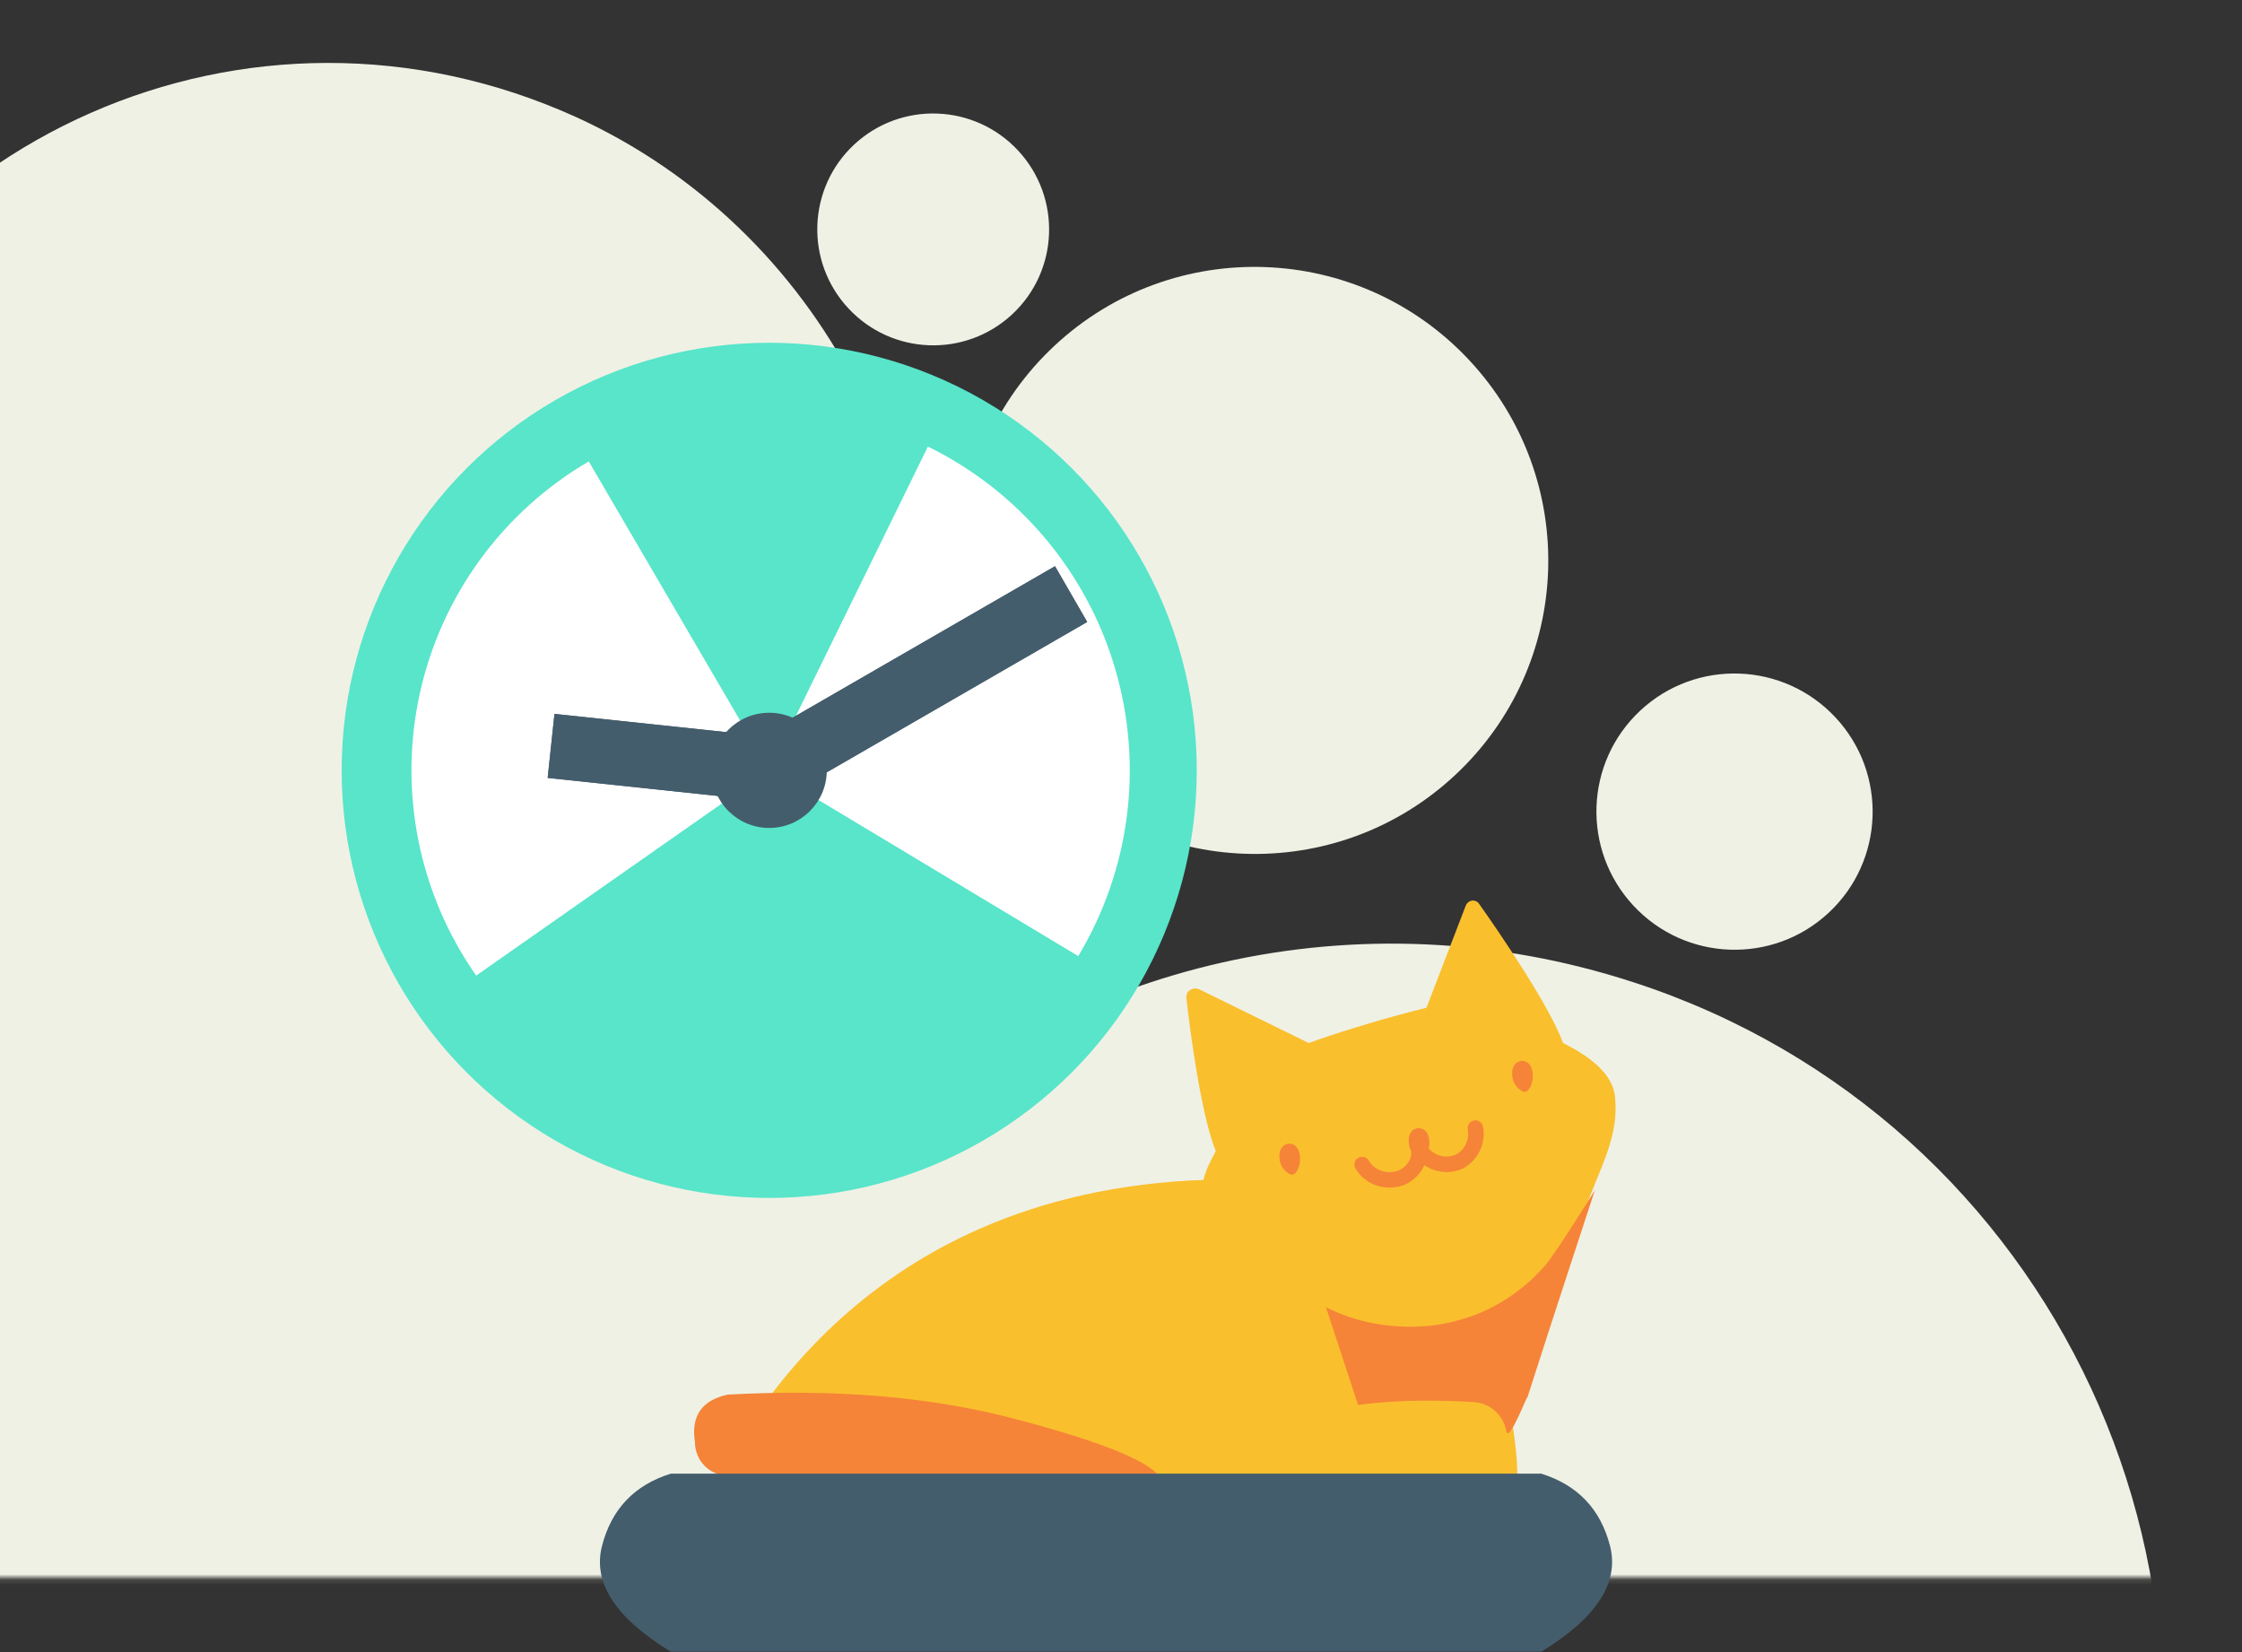 <svg width="418" height="308" viewBox="0 0 418 308" fill="none" xmlns="http://www.w3.org/2000/svg">
<rect x="0" y="0" width="418" height="308" fill="#333333" stroke="none"/>
<mask id="mask0_660_1928" style="mask-type:alpha" maskUnits="userSpaceOnUse" x="-71" y="0" width="489" height="295">
<rect x="-71" width="488.039" height="294.125" fill="#D9D9D9"/>
</mask>
<g mask="url(#mask0_660_1928)">
<path d="M-5.715 506.089C47.867 527.59 108.499 541.787 160.718 463.636C169.986 449.98 187.113 444.092 202.167 450.818C209.223 453.676 216.93 456.558 224.346 458.453C293.354 475.914 365.884 439.818 392.635 373.435C424.013 295.831 383.171 208.784 304.69 183.171C253.229 166.344 199.074 179.679 162.066 214.131C156.683 219.142 148.548 219.173 143.869 213.473C143.556 213.136 143.556 213.136 143.242 212.8C138.854 208.086 138.794 200.6 143.19 195.879C156.067 181.378 165.809 163.509 169.818 142.18C179.364 93.07 153.168 42.668 107.38 21.816C46.538 -5.762 -22.895 25.566 -43.299 87.298C-47.299 99.192 -49.036 111.493 -48.823 123.865C-48.32 137.223 -56.555 149.289 -69.377 153.055C-134.161 172.512 -86.007 210.152 -105.434 281.03C-105.434 281.03 -101.954 467.47 -5.715 506.089Z" fill="#EFF1E5"/>
<path d="M305.835 132.456C295.429 142.143 294.853 158.437 304.547 168.85C314.241 179.264 330.535 179.853 340.94 170.166C351.345 160.479 351.922 144.185 342.228 133.772C332.534 123.359 316.24 122.77 305.835 132.456Z" fill="#EFF1E5"/>
<path d="M159.255 26.945C150.522 35.075 150.038 48.751 158.174 57.49C166.31 66.23 179.985 66.724 188.718 58.594C197.451 50.465 197.935 36.789 189.799 28.049C181.663 19.31 167.988 18.815 159.255 26.945Z" fill="#EFF1E5"/>
<path d="M196.646 64.412C174.535 84.996 173.309 119.622 193.909 141.75C214.509 163.878 249.133 165.13 271.245 144.545C293.356 123.961 294.581 89.336 273.982 67.208C253.382 45.08 218.758 43.828 196.646 64.412Z" fill="#EFF1E5"/>
</g>
<circle cx="143.412" cy="143.616" r="79.713" fill="#58E5CA"/>
<path d="M109.769 86.024C101.807 90.675 94.896 96.926 89.472 104.383C84.048 111.84 80.23 120.341 78.257 129.348C76.285 138.356 76.201 147.674 78.012 156.716C79.823 165.757 83.49 174.325 88.779 181.877L143.412 143.616L109.769 86.024Z" fill="white"/>
<path d="M201.03 178.245C205.826 170.265 208.913 161.375 210.093 152.139C211.274 142.903 210.522 133.522 207.887 124.592C205.252 115.661 200.791 107.375 194.786 100.259C188.78 93.144 181.362 87.353 173.002 83.255L143.412 143.616L201.03 178.245Z" fill="white"/>
<path d="M291.415 194.447C298.347 197.892 300.714 201.301 301.083 204.283C301.624 209.3 300.452 213.332 297.656 219.962C292.246 233.221 287.647 246.66 283.95 260.457C282.867 260.224 281.787 259.978 280.71 259.72C282.969 268.334 282.89 274.922 282.89 274.922C181.575 274.922 131.762 274.922 133.451 274.922C135.986 274.922 154.307 225.312 218.958 220.269C220.815 220.122 222.618 220.028 224.37 219.985C224.765 218.34 225.444 216.854 226.677 214.608C223.968 207.968 221.883 192.407 221.175 185.927C221.175 185.66 221.266 185.394 221.357 185.128C221.721 184.418 222.721 184.062 223.539 184.418L244.004 194.447C247.498 193.169 251.196 192.007 255.095 190.844C258.788 189.715 262.481 188.753 265.954 187.87L273.28 168.833C273.551 168.105 274.451 167.649 275.172 168.014C275.442 168.105 275.623 168.287 275.803 168.56C279.595 173.91 288.91 187.55 291.415 194.447Z" fill="#FABF2D"/>
<path d="M129.567 268.81C128.805 263.984 130.84 261.047 135.673 260C155.606 258.896 173.343 260.376 188.882 264.438C204.422 268.501 213.473 272.047 216.034 275.078H135.673C132.261 275.078 129.567 272.313 129.567 268.81ZM287.879 236.16C290.203 233.467 297.354 221.886 297.354 221.886C297.354 221.886 289.488 245.767 284.751 260.58C285.019 259.323 281.265 269.378 280.818 266.775V266.685C280.193 263.722 277.779 261.568 274.74 261.388C271.88 261.208 268.841 261.119 265.623 261.119C261.512 261.119 257.311 261.388 253.199 261.927L247.211 243.702C253.021 246.664 259.635 247.742 266.07 247.203C268.305 247.023 270.45 246.575 272.595 245.946C278.494 244.24 283.768 240.739 287.879 236.16ZM266.378 214.124C267.646 215.545 269.712 216.036 271.504 215.226C273.134 214.277 273.998 212.442 273.653 210.577C273.508 209.792 274.027 209.037 274.812 208.892C275.598 208.746 276.352 209.265 276.498 210.051C277.073 213.159 275.606 216.229 272.879 217.772L272.779 217.824C270.356 218.956 267.621 218.641 265.549 217.22C264.901 218.773 263.611 220.101 261.874 220.886C258.381 222.213 254.466 220.907 252.705 217.821C252.309 217.128 252.55 216.244 253.244 215.848C253.937 215.452 254.821 215.693 255.217 216.387C256.258 218.211 258.661 219.013 260.764 218.217C262.356 217.495 263.266 216.02 263.102 214.575C263.097 214.566 263.092 214.556 263.087 214.547C262.669 213.819 262.585 212.909 262.669 212.09C262.752 211.453 263.087 210.908 263.506 210.635C264.343 209.998 265.599 210.362 266.102 211.271C266.545 212.148 266.581 213.213 266.378 214.124ZM241.95 214.164C242.967 216.075 242.035 218.805 241.018 218.987C240.256 219.078 239.324 218.077 238.985 217.44C238.562 216.712 238.477 215.802 238.562 214.983C238.646 214.346 238.985 213.8 239.409 213.527C240.256 212.89 241.442 213.254 241.95 214.164ZM285.377 198.736C286.318 200.647 285.462 203.194 284.436 203.558C283.666 203.649 282.725 202.648 282.383 202.011C281.955 201.283 281.87 200.374 281.955 199.555C282.041 198.918 282.383 198.372 282.81 198.099C283.666 197.462 284.863 197.826 285.377 198.736Z" fill="#F58438"/>
<path d="M274.228 274.736H287.36C294.131 276.852 298.401 281.337 300.171 288.193C301.942 295.048 297.671 301.625 287.36 307.923L287.254 307.899L287.263 307.923H125.053C114.742 301.625 110.471 295.048 112.241 288.193C114.011 281.337 118.282 276.852 125.053 274.736H274.228Z" fill="#445D6C"/>
<circle r="10.737" transform="matrix(-1 0 0 1 143.412 143.616)" fill="#445D6C"/>
<path d="M141.96 143.221L102.742 139.061" stroke="#445D6C" stroke-width="12"/>
<path d="M141.96 143.221L102.742 139.061" stroke="#445D6C" stroke-width="12"/>
<path d="M142.174 143.964L199.696 110.754" stroke="#445D6C" stroke-width="12"/>
<path d="M142.174 143.964L199.696 110.754" stroke="#445D6C" stroke-width="12"/>
</svg>
